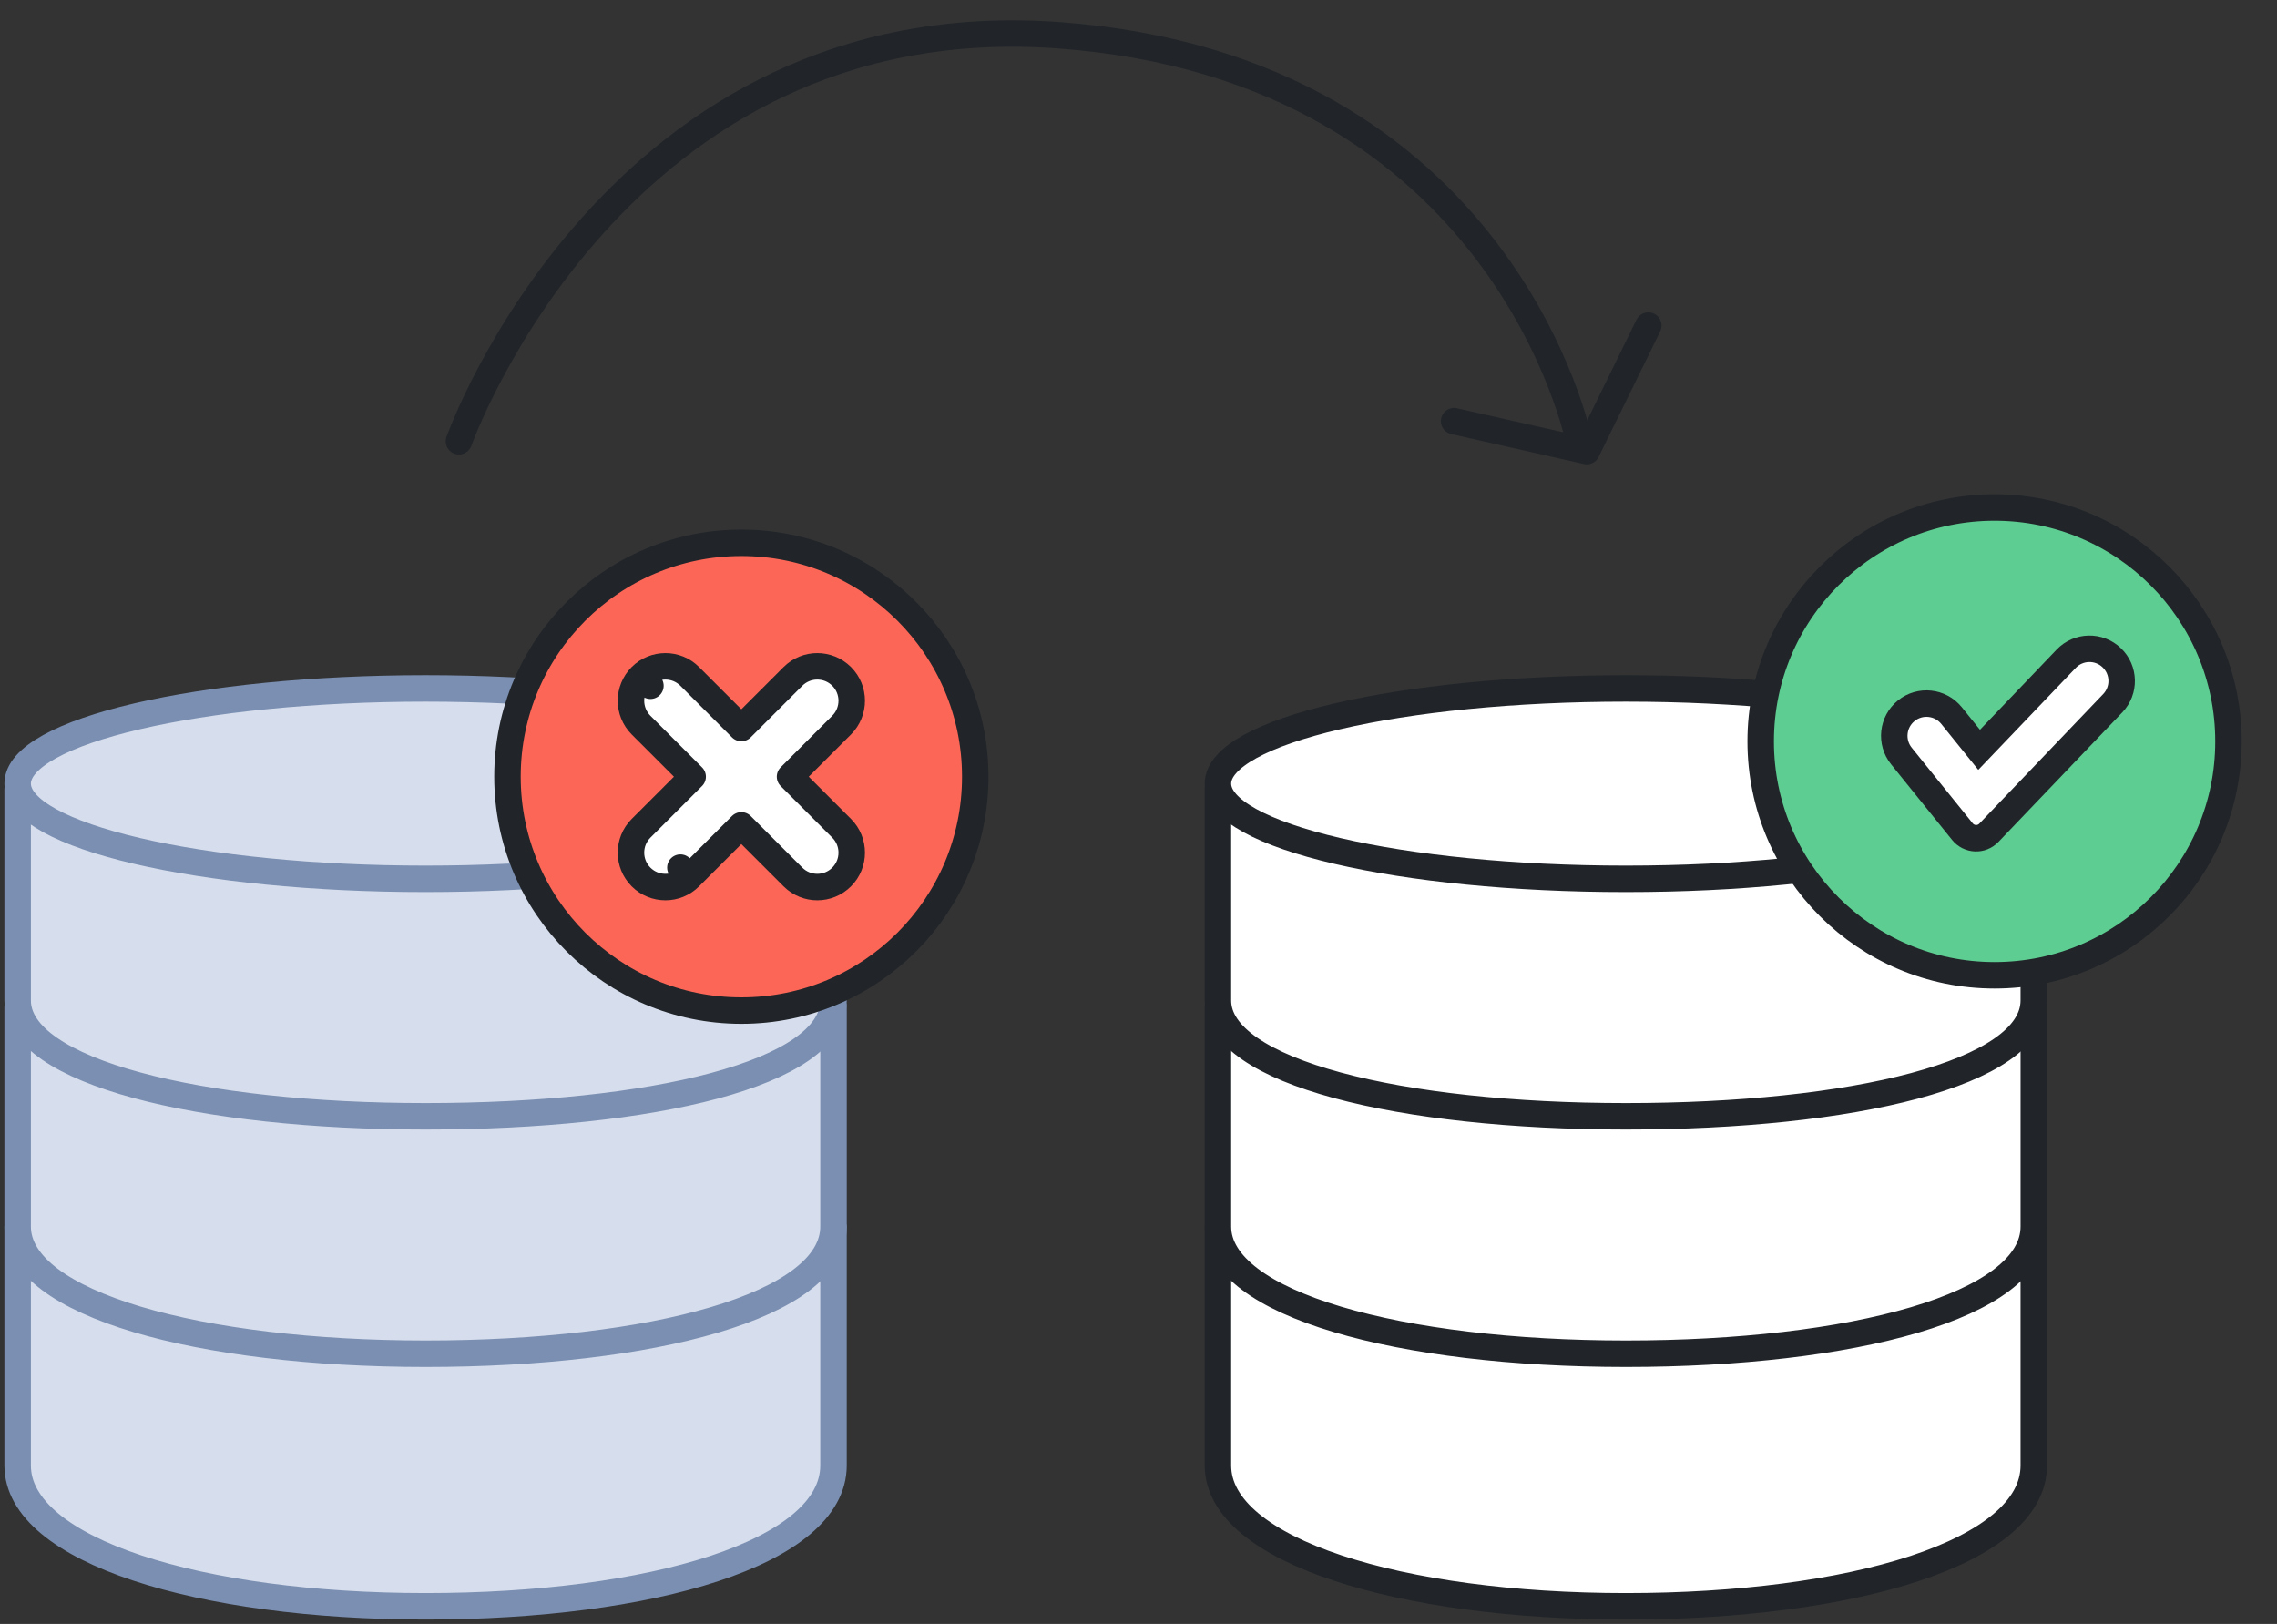 <svg width="129" height="92" viewBox="0 0 129 92" fill="none" xmlns="http://www.w3.org/2000/svg">
<rect x="0" y="0" width="129" height="92" fill="#333333" stroke="none"/>
<path d="M93.383 18.445L89.897 25.558L82.38 23.86" stroke="#212529" stroke-width="1.5" stroke-linecap="round" stroke-linejoin="round"/>
<path d="M26 25C26 25 34.814 0.128 60.027 2C85.24 3.872 89.456 25 89.456 25" stroke="#212529" stroke-width="1.5" stroke-linecap="round"/>
<path d="M1 69.535V83.022C1 87.859 11.331 91 24.111 91C36.891 91 47.221 87.964 47.221 83.022V69.535" fill="#D6DDEC"/>
<path d="M1 69.535V83.022C1 87.859 11.331 91 24.111 91C36.891 91 47.221 87.964 47.221 83.022V69.535" stroke="#7A8FB2" stroke-width="1.5" stroke-miterlimit="10" stroke-linecap="round" stroke-linejoin="round"/>
<path d="M1 57.032V69.484C1 73.899 11.331 76.692 24.111 76.692C36.891 76.692 47.222 73.995 47.222 69.484V57.032" fill="#D6DDEC"/>
<path d="M1 57.032V69.484C1 73.899 11.331 76.692 24.111 76.692C36.891 76.692 47.222 73.995 47.222 69.484V57.032" stroke="#7A8FB2" stroke-width="1.5" stroke-miterlimit="10" stroke-linecap="round" stroke-linejoin="round"/>
<path d="M1 44.705V56.678C1 60.74 11.331 63.241 24.111 63.241C36.891 63.241 47.221 60.829 47.221 56.678V44.705" fill="#D6DDEC"/>
<path d="M1 44.705V56.678C1 60.74 11.331 63.241 24.111 63.241C36.891 63.241 47.221 60.829 47.221 56.678V44.705" stroke="#7A8FB2" stroke-width="1.5" stroke-miterlimit="10" stroke-linecap="round" stroke-linejoin="round"/>
<path d="M24.11 49.788C36.874 49.788 47.221 47.373 47.221 44.394C47.221 41.415 36.874 39 24.11 39C11.347 39 1 41.415 1 44.394C1 47.373 11.347 49.788 24.11 49.788Z" fill="#D6DDEC" stroke="#7A8FB2" stroke-width="1.5" stroke-miterlimit="10" stroke-linecap="round" stroke-linejoin="round"/>
<path d="M69 69.535V83.022C69 87.859 79.331 91 92.111 91C104.891 91 115.221 87.964 115.221 83.022V69.535" fill="white"/>
<path d="M69 69.535V83.022C69 87.859 79.331 91 92.111 91C104.891 91 115.221 87.964 115.221 83.022V69.535" stroke="#212529" stroke-width="1.5" stroke-miterlimit="10" stroke-linecap="round" stroke-linejoin="round"/>
<path d="M69 57.032V69.484C69 73.899 79.331 76.692 92.111 76.692C104.891 76.692 115.222 73.995 115.222 69.484V57.032" fill="white"/>
<path d="M69 57.032V69.484C69 73.899 79.331 76.692 92.111 76.692C104.891 76.692 115.222 73.995 115.222 69.484V57.032" stroke="#212529" stroke-width="1.5" stroke-miterlimit="10" stroke-linecap="round" stroke-linejoin="round"/>
<path d="M69 44.705V56.678C69 60.74 79.331 63.241 92.111 63.241C104.891 63.241 115.221 60.829 115.221 56.678V44.705" fill="white"/>
<path d="M69 44.705V56.678C69 60.74 79.331 63.241 92.111 63.241C104.891 63.241 115.221 60.829 115.221 56.678V44.705" stroke="#212529" stroke-width="1.5" stroke-miterlimit="10" stroke-linecap="round" stroke-linejoin="round"/>
<path d="M92.111 49.788C104.874 49.788 115.221 47.373 115.221 44.394C115.221 41.415 104.874 39 92.111 39C79.347 39 69 41.415 69 44.394C69 47.373 79.347 49.788 92.111 49.788Z" fill="white" stroke="#212529" stroke-width="1.5" stroke-miterlimit="10" stroke-linecap="round" stroke-linejoin="round"/>
<circle cx="42.001" cy="44.001" r="13.251" fill="#FC6657" stroke="#212529" stroke-width="1.5"/>
<path d="M39.242 44.001L36.318 41.077C35.557 40.315 35.557 39.081 36.318 38.319L36.849 38.849L36.318 38.319C37.08 37.558 38.314 37.558 39.076 38.319L42 41.243L44.924 38.319C45.686 37.558 46.92 37.558 47.682 38.319C48.443 39.081 48.443 40.315 47.682 41.077L44.758 44.001L47.682 46.925C48.443 47.687 48.443 48.921 47.682 49.683C46.92 50.444 45.686 50.444 44.924 49.683L42 46.759L39.076 49.683L38.546 49.152L39.076 49.683C38.314 50.444 37.08 50.444 36.318 49.683C35.557 48.921 35.557 47.687 36.318 46.925L39.242 44.001Z" fill="white" stroke="#212529" stroke-width="1.5" stroke-miterlimit="10" stroke-linecap="round" stroke-linejoin="round"/>
<circle cx="113" cy="42.001" r="13.251" fill="#5DCD91" stroke="#212529" stroke-width="1.5"/>
<path d="M112.678 47.177C112.261 47.614 111.556 47.584 111.177 47.114L107.721 42.829C107.089 42.045 107.212 40.897 107.996 40.264C108.78 39.632 109.928 39.755 110.561 40.539L112.124 42.478L117.058 37.318C117.754 36.59 118.909 36.564 119.637 37.261C120.365 37.957 120.391 39.111 119.694 39.839L112.678 47.177Z" fill="white" stroke="#212529" stroke-width="1.5" stroke-miterlimit="10"/>
</svg>

